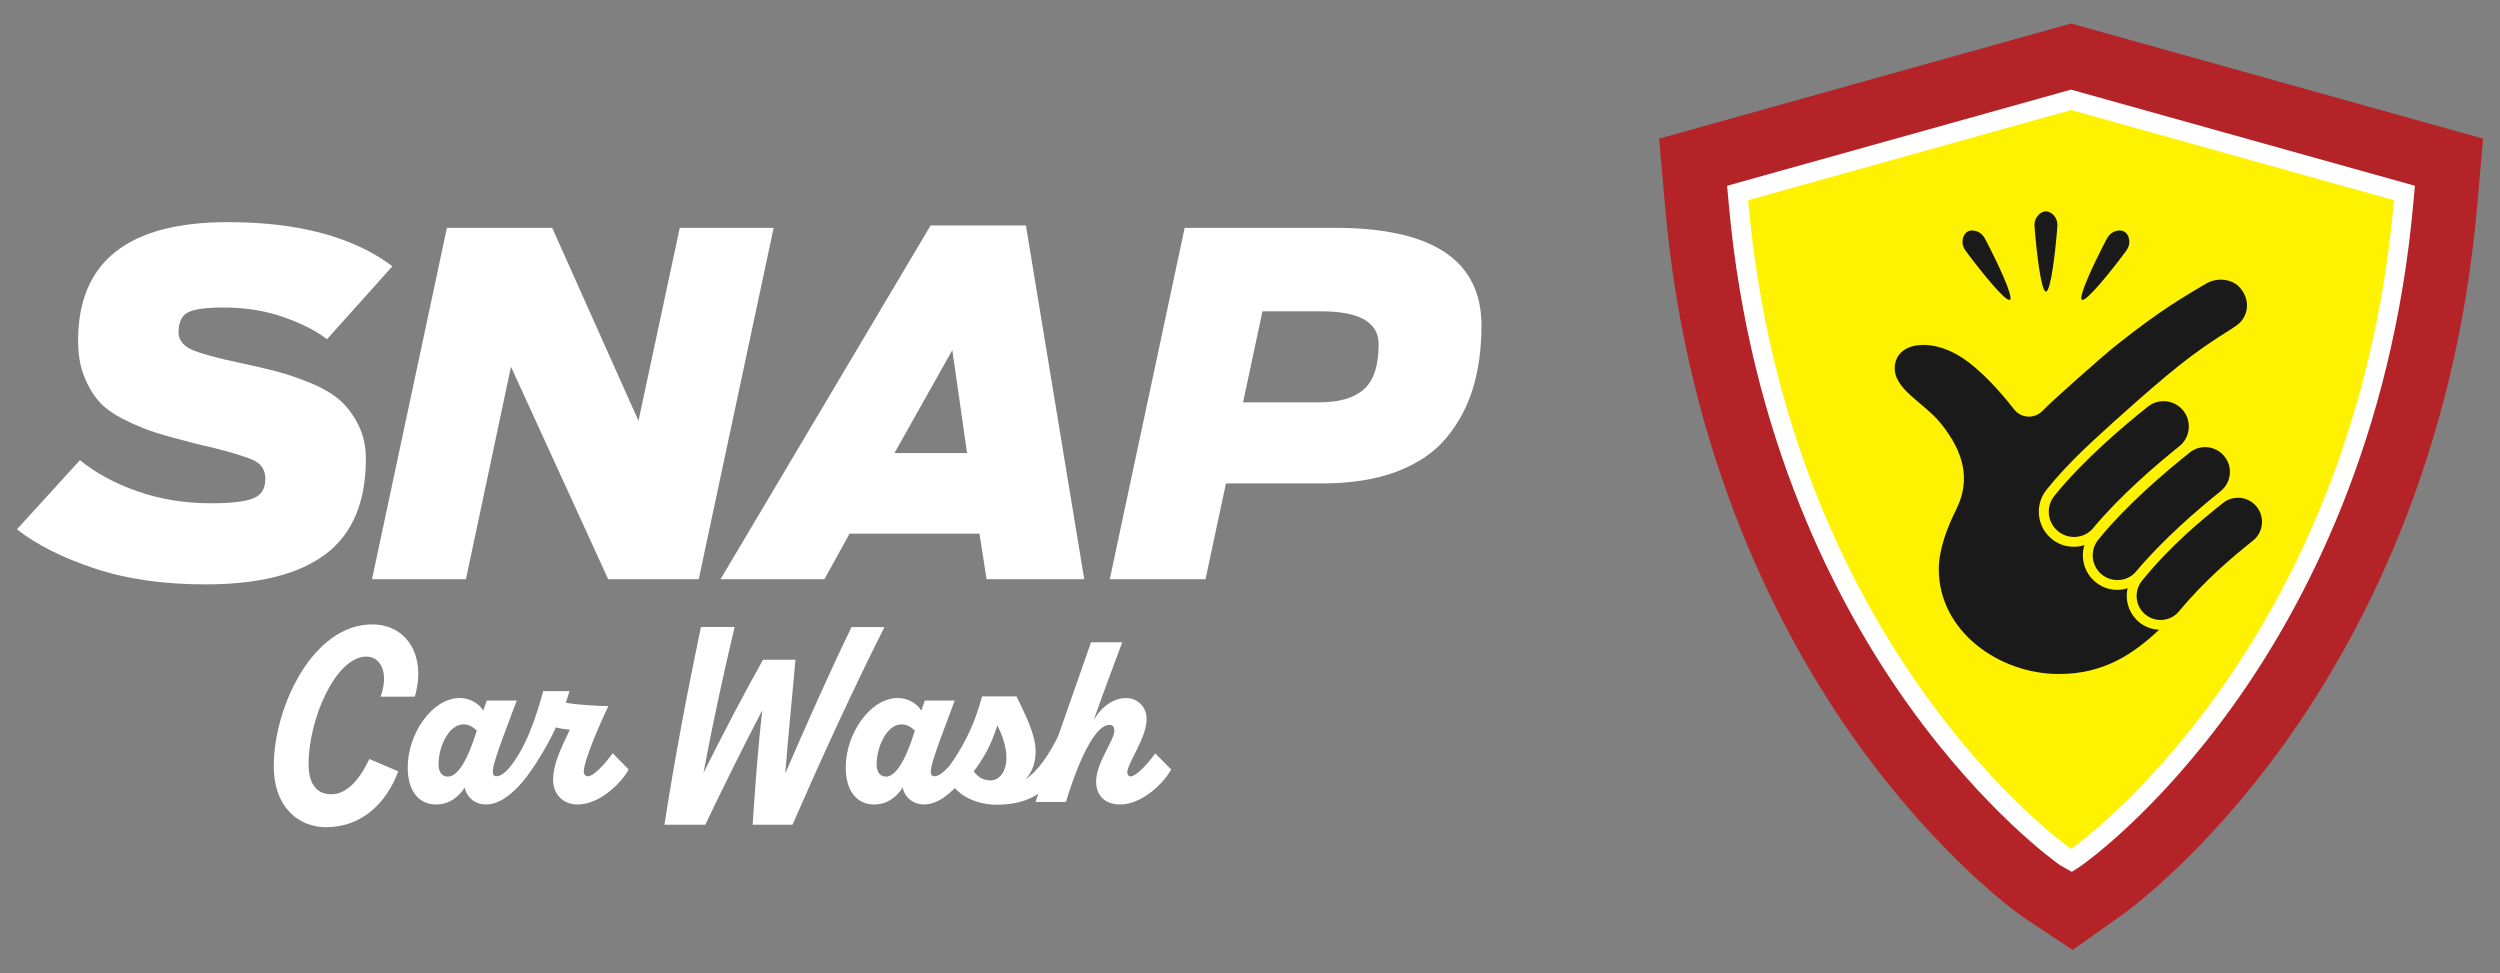 <?xml version="1.0" encoding="UTF-8"?>
<svg id="Layer_1" xmlns="http://www.w3.org/2000/svg" version="1.1" viewBox="0 0 399.18 155.41">
  <rect x="0" y="0" width="399.18" height="155.41" fill="#808080" stroke="none"/>
  <!-- Generator: Adobe Illustrator 29.2.1, SVG Export Plug-In . SVG Version: 2.1.0 Build 116)  -->
  <defs>
    <style>
      .st0 {
        fill: #fff200;
      }

      .st1 {
        fill: #fff;
      }

      .st2 {
        fill: #1a1a1a;
      }

      .st3 {
        fill: #b42327;
      }
    </style>
  </defs>
  <g>
    <path class="st1" d="M32.83,93.31c-6.71,0-12.62-.84-17.71-2.54-5.1-1.69-9.24-3.77-12.42-6.25l10.07-11.05c2.52,2.07,5.6,3.74,9.24,5,3.63,1.26,7.52,1.89,11.66,1.89,3.28,0,5.55-.27,6.81-.8,1.26-.53,1.89-1.55,1.89-3.07,0-1.36-.57-2.33-1.7-2.91-1.14-.58-3.55-1.32-7.23-2.23-.96-.2-1.72-.38-2.27-.53-2.57-.66-4.63-1.22-6.17-1.7-1.54-.48-3.21-1.16-5-2.04-1.79-.88-3.17-1.85-4.13-2.91-.96-1.06-1.77-2.41-2.42-4.05-.66-1.64-.98-3.55-.98-5.72,0-12.62,7.97-18.93,23.92-18.93,11.25,0,20.01,2.35,26.27,7.04l-10.45,11.66c-1.67-1.31-3.96-2.49-6.89-3.52-2.93-1.03-6.13-1.55-9.61-1.55-2.83,0-4.73.26-5.72.79-.98.53-1.48,1.58-1.48,3.14,0,1.26.73,2.21,2.2,2.84,1.46.63,4.01,1.32,7.65,2.08,2.37.51,4.36.97,5.98,1.4,1.61.43,3.39,1.05,5.34,1.85,1.94.81,3.48,1.72,4.62,2.73,1.14,1.01,2.11,2.31,2.91,3.9.81,1.59,1.21,3.39,1.21,5.41,0,6.91-2.13,11.99-6.4,15.22-4.27,3.23-10.66,4.85-19.19,4.85Z"/>
    <path class="st1" d="M59.4,92.48l11.96-56.1h16.81l13.78,30.81,6.59-30.81h14.99l-11.96,56.1h-14.46l-15.52-33.92-7.19,33.92h-14.99Z"/>
    <path class="st1" d="M115.05,92.48l33.54-56.48h15.22l9.31,56.48h-15.59l-1.14-7.27h-20.74l-4.01,7.27h-16.58ZM142.83,72.34h11.58l-2.35-16.43-9.24,16.43Z"/>
    <path class="st1" d="M177.2,92.48l11.96-56.1h24c15.6,0,23.39,5.2,23.39,15.6,0,3.63-.44,6.93-1.32,9.88-.88,2.95-2.28,5.6-4.2,7.95-1.92,2.35-4.56,4.16-7.91,5.45-3.36,1.29-7.36,1.93-12,1.93h-15.37l-3.26,15.29h-15.29ZM198.47,64.24h12.19c3.18,0,5.55-.69,7.12-2.08,1.56-1.39,2.35-3.8,2.35-7.23s-3.05-5.22-9.16-5.22h-9.39l-3.1,14.54Z"/>
  </g>
  <g>
    <path class="st3" d="M323.09,146.47c-1.36-.95-13.56-9.73-26.6-27.93-12-16.75-27.05-45.17-30.61-85.39l-.97-11.01L330.69,3.75l65.79,18.39-.97,11.01c-3.56,40.22-18.61,68.63-30.61,85.39-13.04,18.21-25.25,26.99-26.59,27.93l-1.53,1.07-5.83,4.13-7.86-5.19Z"/>
    <path class="st1" d="M328.9,138.12c-.48-.33-11.88-8.38-24.15-25.51-11.26-15.72-25.39-42.43-28.75-80.36l-.23-2.59,54.91-15.35,54.91,15.35-.23,2.59c-3.36,37.93-17.48,64.64-28.75,80.36-12.27,17.13-23.67,25.17-24.15,25.51l-.36.25-1.29.84-1.93-1.09Z"/>
    <path class="st0" d="M330.69,135.55s45.19-31.51,51.57-103.58l-51.57-14.41-51.57,14.41c6.38,72.07,51.57,103.58,51.57,103.58h0Z"/>
    <g>
      <path class="st2" d="M334.22,84.31c4.34-5.2,10.12-10.15,13.77-13.07,1.85-1.49,2.02-4.24.37-5.95h0c-1.44-1.49-3.77-1.65-5.39-.37-3.73,2.96-10.29,8.49-14.93,14.23-1.29,1.59-1.2,3.89.23,5.36h0c1.66,1.71,4.44,1.63,5.97-.2Z"/>
      <path class="st2" d="M341.1,91.22c4.25-5.09,9.91-9.94,13.48-12.8,1.81-1.46,1.98-4.15.36-5.82h0c-1.41-1.46-3.69-1.62-5.28-.36-3.65,2.9-10.08,8.31-14.62,13.93-1.26,1.56-1.18,3.81.22,5.25h0c1.62,1.67,4.35,1.59,5.84-.2Z"/>
      <path class="st2" d="M341.1,98.91c-1.31-1.35-1.78-3.24-1.38-4.98-.52.16-1.07.25-1.63.25h0c-.82,0-1.64-.16-2.37-.52-2.66-1.32-3.65-4.17-2.9-6.62-.54.17-1.1.26-1.68.26h0c-.86,0-1.71-.17-2.48-.56-3.36-1.72-4.04-5.88-1.87-8.57,1.72-2.14,3.71-4.24,5.71-6.19,1.07-1.04,7.41-6.94,13.38-11.94s9.4-6.77,11.22-8.06c1.94-1.37,2.23-3.97.74-5.82-.03-.04-.07-.08-.1-.13-1.29-1.58-3.8-1.77-5.54-.72-3.3,1.98-6.95,3.97-14.24,9.77-2.44,1.94-10.46,9.07-11.82,10.51-1.26,1.32-3.4,1.23-4.53-.21-2.28-2.91-5.42-6.46-8.64-8.47-4.82-3.02-10.24-2.24-10.43,1.7-.18,3.58,4.67,5.65,7.36,9,3.72,4.64,4.72,8.94,2.57,13.5h0c-1.53,3.03-2.9,6.6-2.9,9.77,0,9.89,9.59,16.74,19.18,16.74,7.19,0,11.89-3.21,16-7.07-1.39-.06-2.68-.63-3.66-1.63Z"/>
      <path class="st2" d="M347.9,97.63c4.13-4.95,8.37-8.54,11.85-11.32,1.76-1.41,1.92-4.04.35-5.66h0c-1.37-1.42-3.59-1.57-5.13-.35-3.55,2.81-8.54,6.96-12.95,12.42-1.22,1.52-1.14,3.7.21,5.1h0c1.58,1.63,4.23,1.55,5.68-.19Z"/>
      <path class="st2" d="M326.68,33.74c-.75,0-1.94.84-1.82,2.45.31,4.13,1.06,10.37,1.82,10.37s1.51-6.24,1.82-10.37c.12-1.61-1.07-2.45-1.82-2.45Z"/>
      <g>
        <path class="st2" d="M339.25,37.01c-.63-.4-2.09-.32-2.85,1.11-1.94,3.66-4.62,9.34-3.98,9.75s4.6-4.48,7.06-7.81c.96-1.3.4-2.65-.24-3.05Z"/>
        <path class="st2" d="M314.1,37.01c.63-.4,2.09-.32,2.85,1.11,1.94,3.66,4.62,9.34,3.98,9.75s-4.6-4.48-7.06-7.81c-.96-1.3-.4-2.65.24-3.05Z"/>
      </g>
    </g>
  </g>
  <g>
    <path class="st1" d="M43.72,122.25c0-9.23,6.15-22.55,15.71-22.55,5.55,0,8.7,5.06,6.8,11.54h-5.46c1.38-3.85,0-6.4-2.27-6.4-4.9,0-9.23,10-9.23,17.12,0,3.08,1.17,4.86,3.64,4.86s4.49-2.31,6.07-5.63l4.61,1.98c-1.86,4.98-5.75,8.91-11.54,8.91-4.05,0-8.34-2.83-8.34-9.84Z"/>
    <path class="st1" d="M87.4,118.41c-1.5,3.44-5.55,10.04-9.8,10.04-1.82,0-3.12-1.21-3.4-2.71-1.01,1.58-2.51,2.71-4.57,2.71-2.79,0-4.53-2.19-4.53-5.91,0-5.38,3.89-11.09,8.34-11.09,1.58,0,3.12.93,3.72,2.02l.57-1.62h4.78c-3.44,9.19-4.66,12.1-3.24,12.1s3.85-3.04,5.79-7.33l2.35,1.78ZM76.14,116.67c-.61-.61-1.3-1.01-2.15-1.01-2.35,0-3.97,3.64-3.97,6.36,0,1.13.45,1.98,1.5,1.98,1.46,0,3.04-2.27,4.61-7.33Z"/>
    <path class="st1" d="M100.39,122.86c-1.25,2.27-4.7,5.59-8.14,5.59-2.59,0-3.93-1.86-3.93-3.93,0-2.39,1.05-4.62,2.67-8.02-.73-.04-1.5-.16-2.23-.36-1.66,3.64-3.6,6.48-5.71,9.07-2.19,2.67-3.72-.28-2.06-2.19,3-3.48,4.57-8.42,5.75-12.67h4.21l-.61,1.86c1.98.36,5.3.53,6.8.53-1.58,3.32-3.93,8.83-3.93,10.44,0,.49.28.77.69.77.81,0,2.55-1.74,3.93-3.68l2.55,2.59Z"/>
    <path class="st1" d="M141.23,100.11c-5.14,10.2-10.24,21.37-14.69,31.58h-6.36c.36-5.63.85-12.35,1.54-18.3-3.12,5.99-6.4,12.63-9.11,18.3h-6.52c1.58-10.2,3.68-21.37,5.83-31.58h5.38c-1.78,7.45-3.56,15.71-4.98,23.32,2.96-5.95,6.32-12.39,9.51-18.09h5.18c-.49,5.71-1.17,12.18-1.62,18.14,3.32-7.65,6.96-15.91,10.57-23.36h5.26Z"/>
    <path class="st1" d="M157.34,118.41c-1.5,3.44-5.55,10.04-9.8,10.04-1.82,0-3.12-1.21-3.4-2.71-1.01,1.58-2.51,2.71-4.57,2.71-2.79,0-4.53-2.19-4.53-5.91,0-5.38,3.89-11.09,8.34-11.09,1.58,0,3.12.93,3.72,2.02l.57-1.62h4.78c-3.44,9.19-4.66,12.1-3.24,12.1s3.85-3.04,5.79-7.33l2.35,1.78ZM146.09,116.67c-.61-.61-1.3-1.01-2.15-1.01-2.35,0-3.97,3.64-3.97,6.36,0,1.13.44,1.98,1.5,1.98,1.46,0,3.04-2.27,4.61-7.33Z"/>
    <path class="st1" d="M171.75,118.41c-2.91,6.15-5.47,10.08-12.63,10.08-2.91,0-6.19-1.26-7.49-3.89-.61-1.05-.28-1.94.69-3.32,2.02-3.12,3.32-5.83,4.49-10.08h5.51c1.26,2.67,3.04,5.99,3.04,8.74,0,1.74-.49,3.36-1.66,4.53,1.78-1.17,3.68-3.52,5.71-7.85l2.35,1.78ZM160.7,121.12c0-1.94-.65-3.72-1.46-5.3-.93,3.12-2.35,5.51-3.76,7.33.49.73,1.34,1.46,2.67,1.46,1.66,0,2.55-1.78,2.55-3.48Z"/>
    <path class="st1" d="M187.01,122.86c-1.26,2.27-4.7,5.59-8.14,5.59-2.59,0-3.85-1.58-3.85-3.64,0-3.08,2.91-6.52,2.91-8.18,0-.49-.2-.89-.77-.89-2.87,0-5.87,8.62-6.96,12.31h-4.86c2.91-8.5,5.87-17,8.87-25.5h4.98c-1.54,4.17-3.12,8.3-4.57,12.47,1.34-2.39,3.36-3.56,5.18-3.56s3.24,1.38,3.28,3.24c.08,3.04-3.08,7.16-3.08,8.62,0,.4.2.65.53.65.81,0,2.55-1.74,3.93-3.68l2.55,2.59Z"/>
  </g>
</svg>